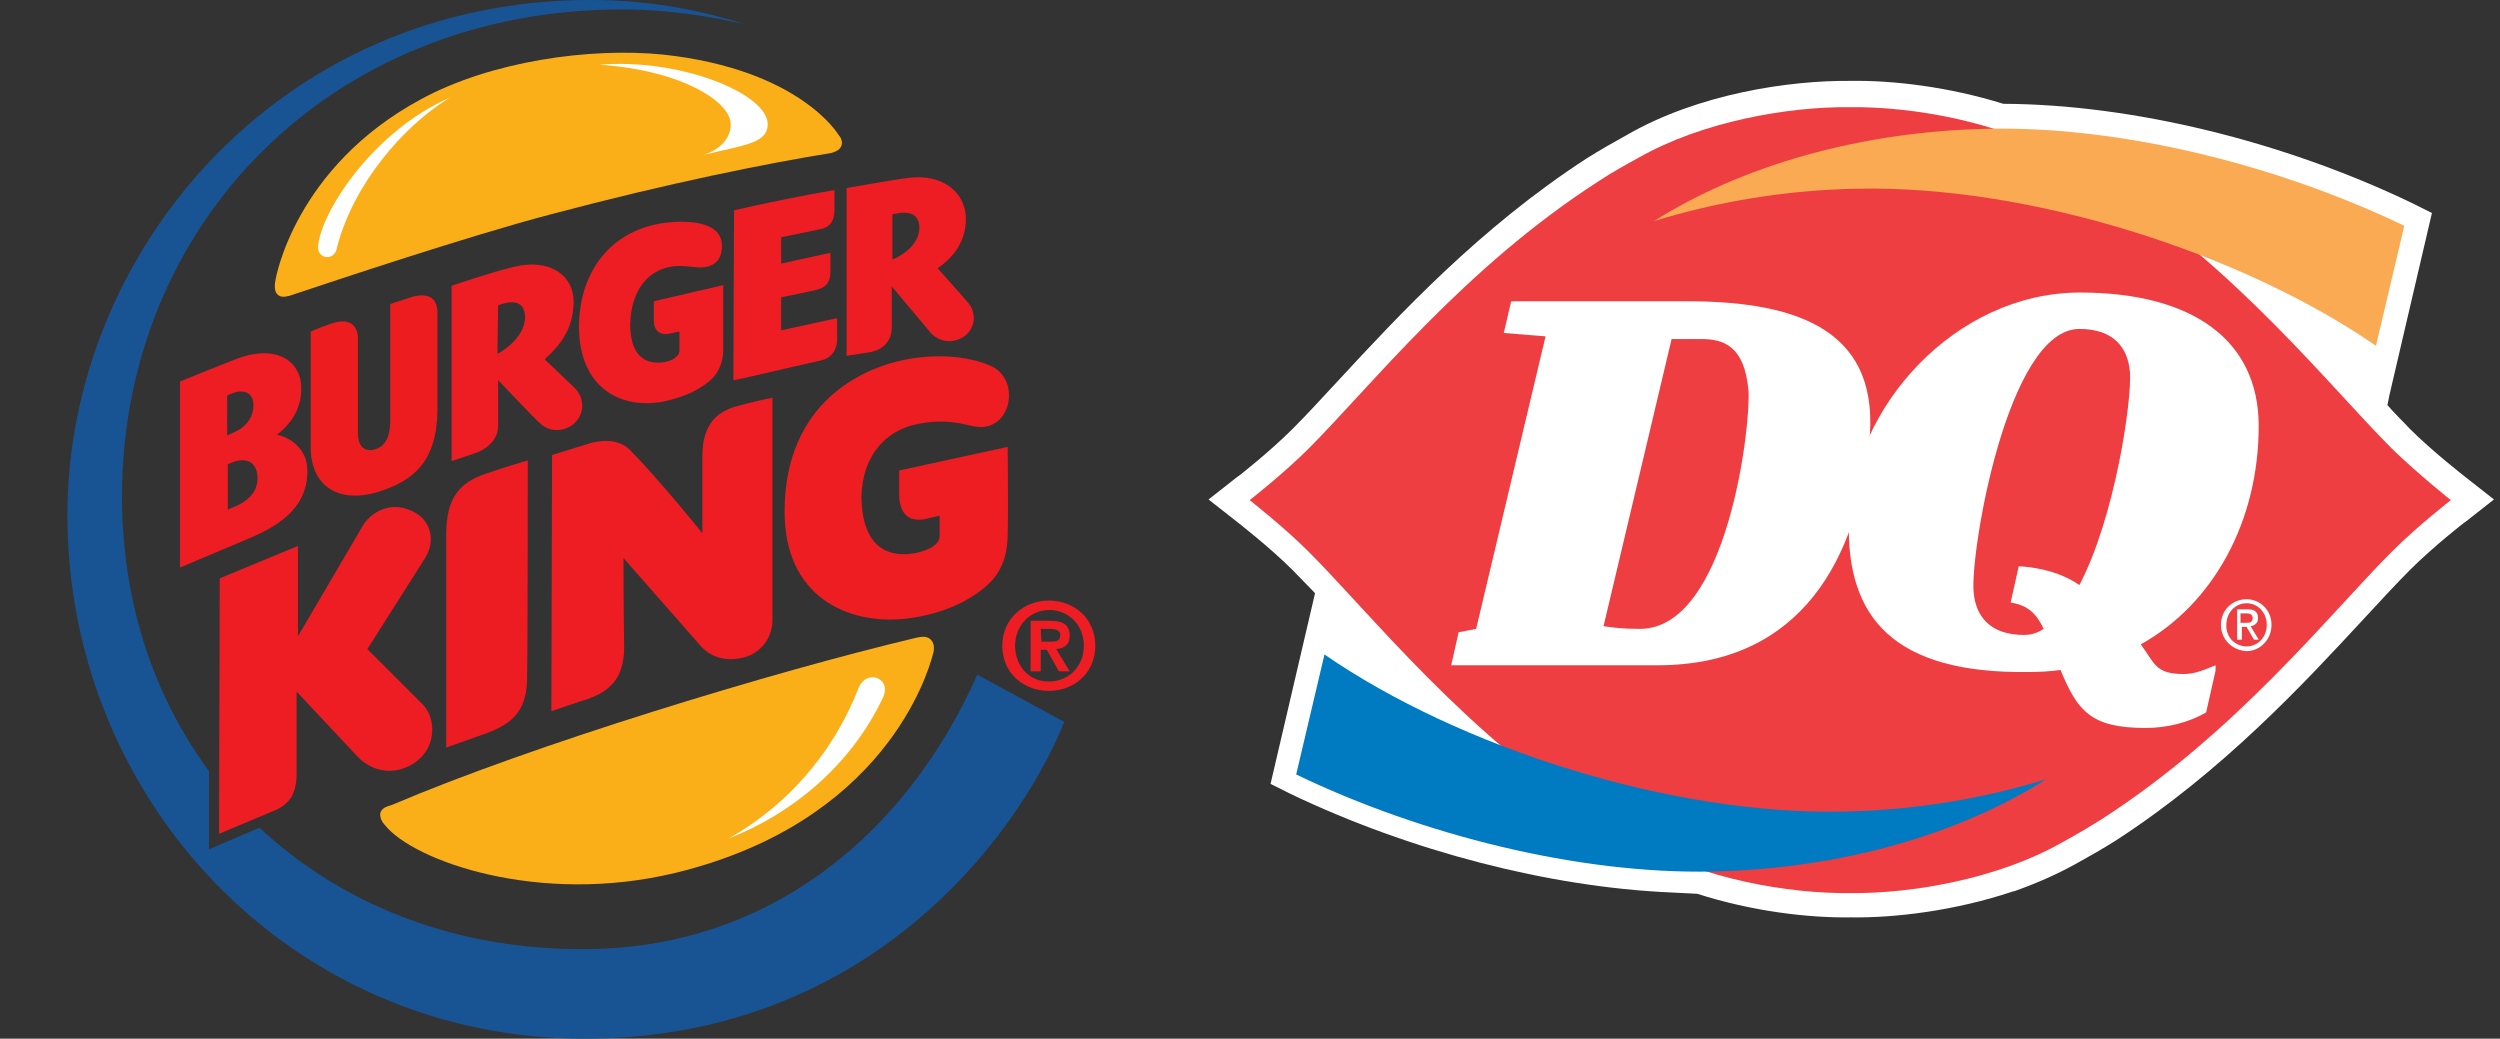 <?xml version="1.0" encoding="UTF-8"?> <!-- Generator: Adobe Illustrator 24.1.0, SVG Export Plug-In . SVG Version: 6.00 Build 0) --> <svg xmlns:cc="http://creativecommons.org/ns#" xmlns:dc="http://purl.org/dc/elements/1.1/" xmlns:inkscape="http://www.inkscape.org/namespaces/inkscape" xmlns:rdf="http://www.w3.org/1999/02/22-rdf-syntax-ns#" xmlns:sodipodi="http://sodipodi.sourceforge.net/DTD/sodipodi-0.dtd" xmlns:svg="http://www.w3.org/2000/svg" xmlns="http://www.w3.org/2000/svg" xmlns:xlink="http://www.w3.org/1999/xlink" version="1.1" id="svg2200" x="0px" y="0px" viewBox="0 0 370.9 154.1" style="enable-background:new 0 0 370.9 154.1;" xml:space="preserve"><rect x="0" y="0" width="370.9" height="154.1" fill="#333333" stroke="none"/> <style type="text/css"> .st0{fill:#FAAF18;} .st1{fill:#185494;} .st2{fill:#ED1D21;} .st3{fill:#EE1C23;} .st4{fill:#ED1C23;} .st5{fill:#EE1D23;} .st6{fill:#ED1D1F;} .st7{fill:#FFFFFF;} .st8{fill:none;} .st9{fill:#EE3E42;} .st10{fill:#F9AA53;} .st11{fill:#007AC1;} </style> <g> <path id="path11" inkscape:connector-curvature="0" class="st0" d="M124.8,21.7c0.4-0.9-0.4-1.7-0.4-1.7s-5.7-9.7-26-11.9 c-10.9-1.1-25.6,1-35.9,6.6C43.7,24.8,40.9,41.4,40.9,41.4c-0.1,0.4-0.3,1.7,0.2,2.2c0.4,0.5,1,0.5,1.8,0.3 c6.6-2.2,26.3-8.8,38.8-12.1c17.7-4.7,32.3-7.6,41.6-9.1C124,22.5,124.5,22.3,124.8,21.7"></path> <path id="path13" inkscape:connector-curvature="0" class="st1" d="M145,100.1c-10.6,23.8-30.9,40.4-57.6,40.7 c-19.4,0.3-36.5-6.4-48.9-18l-7.5,3.2v-11.6c-8.1-11-12.9-24.9-12.9-40.7c0-40.5,31-72.3,74.2-72.3c7.1,0,13.4,1.1,18.2,2.2 C103.2,1.3,95.8,0,87.6,0C41.2,0,10,37.6,10,76.4c0,42.3,33.2,77.7,76.7,77.7c41.6,0,64-29.3,71.2-47L145,100.1"></path> <path id="path15" inkscape:connector-curvature="0" class="st2" d="M134.3,91.8c6.1-0.7,10.3-3.1,12.6-5.4c2.1-2.1,2.6-4.9,2.6-7.1 c0.1-3.1,0-13,0-13l-16.1,3.5c0,0,0,1.2,0,3.8c0.1,2.5,1.3,3.9,3.9,3.4c0.8-0.2,2.1-0.5,2.1-0.5v3.1c0-0.1,0.3,1.7-3.8,2.5 c-5.3,0.8-7.7-2.5-7.8-8.3c0.1-6.2,3.6-9.8,7.9-10.8c4.8-1.1,7.5,0.1,9.1,0.3c5.3,0.8,6.8-7.2,2-9.1c-3.6-1.5-8.3-1.7-12.7-0.8 c-6,1.2-17.6,6.2-17.7,22.3C116.3,88.5,125.7,92.7,134.3,91.8"></path> <path id="path17" inkscape:connector-curvature="0" class="st3" d="M81.8,105.5c0,0,5-1.7,5.4-1.8c4-1.4,5.4-3.8,5.4-7.8 c-0.1-4.4-0.1-13.1-0.1-13.1L104.1,96c1.9,1.9,4.2,2.1,6.4,1.5c2.2-0.6,4.1-2.7,4.1-5.5c0-9.6,0-33,0-33s-3,0.6-5.4,1.3 c-2.8,0.8-5,2.6-5,7.4c0,1.7,0,11.4,0,11.4s-6.6-8.2-10.8-12.4c-2.2-2.2-6-0.9-6-0.9l-5.5,1.7L81.8,105.5"></path> <path id="path19" inkscape:connector-curvature="0" class="st4" d="M78.3,68.3c0,0-3.4,1-6.3,2c-3.7,1.3-5.8,3.4-5.8,9 c0,5.1,0,31.6,0,31.6s3.2-1.1,6.2-2.2c4.2-1.6,5.8-3.8,5.8-8.3C78.3,96.6,78.3,68.3,78.3,68.3"></path> <path id="path21" inkscape:connector-curvature="0" class="st5" d="M61.1,75.8c-3.2-1.5-5.9,0.2-7.1,1.9l-9.8,16.7V81l-11.6,4.8 l-0.1,37.9l8.1-3.4c0,0,1.6-0.5,2.6-2c0.9-1.4,0.8-3.7,0.8-3.7v-12l9.1,9.7c2,2.1,5.6,3.1,8.9,0.5c2.9-2.4,2.5-6.4,0.8-8.2 l-8.3-8.3c0,0,7.3-11.5,8.5-13.4C64.7,80.3,64,77.1,61.1,75.8"></path> <path id="path23" inkscape:connector-curvature="0" class="st0" d="M56.5,120.4c-0.4,1,0.6,2,0.6,2c4.2,5.3,22.8,12,43.1,7.1 c30.9-7.5,37.4-29.4,38.2-32.4c0.2-0.6,0.3-1.6-0.3-2.2c-0.5-0.5-1.2-0.5-2.1-0.3c-21.5,5.1-57.2,16-77.8,24.8 C57.2,119.7,56.9,119.8,56.5,120.4"></path> <path id="path25" inkscape:connector-curvature="0" class="st3" d="M38.2,70.7c-0.1-2.1-1.7-3.2-4.4-1.8v6.7c0,0,0.9-0.4,1.6-0.7 C37,74.1,38.3,72.8,38.2,70.7 M33.7,64.6c0.5-0.2,0.9-0.4,1.3-0.6c1.5-0.7,2.6-2.1,2.6-3.9c0-2-1.7-2.6-3.9-1.4 C33.7,58.8,33.7,64.6,33.7,64.6z M45.6,69.7c0.1,5.3-3.7,8.1-8.7,10.2l-10.2,4.3V56.6c0,0,6.4-2.6,8.5-3.4c6-2.2,9.5,0.5,9.5,4.4 c0,2.7-1.1,4.9-3.6,6.9C43.5,65,45.6,67,45.6,69.7z"></path> <path id="path27" inkscape:connector-curvature="0" class="st6" d="M64.9,46.4c0-2.4-1.6-2.9-3.6-2.4c-1.6,0.5-3.4,1.1-3.4,1.1 v17.2c0,1.7-0.3,3.9-2.4,4.4c-1.6,0.4-2.4-0.7-2.4-2.4V50.3c0-2.4-1.6-3-3.6-2.4c-2.2,0.7-3.4,1.3-3.4,1.3s0,12.2,0,17 c-0.1,5.7,3.9,8.6,9.9,6.8c5.3-1.6,8.8-4.5,8.9-12.1V46.4"></path> <path id="path29" inkscape:connector-curvature="0" class="st3" d="M121.7,53.5c1.5-0.3,2.5-1.4,2.5-3.3c0-1.7,0-3,0-3l-8.3,1.8 v-4.9c0,0,4.1-0.8,5.2-1.1c1.4-0.3,2.1-1.1,2.1-2.7c0-1.5,0-2.8,0-2.8l-7.3,1.6v-3.9c0,0,3.8-0.8,5.8-1.2c1.6-0.3,2.1-1.4,2.1-2.9 c0-1,0-2.9,0-2.9c-3.7,0.6-10.6,2-14.9,3l-0.1,25.2C108.9,56.5,117.1,54.5,121.7,53.5"></path> <path id="path31" inkscape:connector-curvature="0" class="st5" d="M73.8,52.5c0,0,4.1-2.1,4.1-5.5c-0.1-2.9-2.7-2.2-4-1.7 L73.8,52.5 M73.9,56.4c0,0,0,4.8,0,6.8c0,1.8-1.3,3.1-2.8,3.8c0,0.1,0-0.1,0,0c-1.3,0.5-4.1,1.4-4.1,1.4v-26c0,0,5.8-2,9.2-2.8 c5.2-1.3,9,1.1,8.9,5.4c-0.1,4.1-2.3,6.5-4.3,8.3l4.5,4.3c1.4,1.4,1.5,3.8-0.1,5.2c-0.9,0.9-3.4,1.8-5.3-0.2 C79.8,62.6,73.9,56.4,73.9,56.4z"></path> <path id="path33" inkscape:connector-curvature="0" class="st5" d="M132.4,38.5c0,0,4-1.5,4-4.8c-0.1-2.7-2.7-2.2-4-1.9L132.4,38.5 M125.6,52.8V27.9c0,0,7.3-1.3,9.1-1.5c5.2-0.7,8.7,2.2,8.6,6.3c-0.1,3.6-2.3,5.8-4.2,7.1c0,0,3.6,4,4.5,5.1 c1.3,1.4,1.2,3.9-0.7,5.1c-1.8,1.1-3.7,0.6-4.8-0.6l-5.8-6.9c0,0,0,4.2,0,6.1c0,1.8-1.1,3.2-3,3.6L125.6,52.8L125.6,52.8z"></path> <path id="path35" inkscape:connector-curvature="0" class="st5" d="M107.3,42.3L97,44.7c0,0,0,1.1,0,2.9c0,1.4,0.9,2.2,2.3,1.9 c0.8-0.2,1.5-0.3,1.5-0.3V52c0,1.1-1.7,1.9-3.4,1.8c-2.5-0.1-3.9-2-3.9-5.7c0.1-4.8,2.4-7.6,5.4-8.4c1.5-0.4,2.9-0.2,4-0.1 c2.7,0.4,4.2-0.8,4.2-3c0.1-2.4-2-3.8-6.5-3.7c-9.7,0.3-14.7,7.3-14.7,15.6c0,8.5,5.6,12.3,12.4,11.1c3.8-0.8,5.7-2,7.1-3.2 c1.3-1.1,1.9-2.9,1.9-4.4V42.3"></path> <path id="path37" inkscape:connector-curvature="0" class="st7" d="M66.7,14.5c-11.4,5-19.1,17-19.5,22c-0.2,2,2.5,2.3,2.8,0.2 C52.4,27.4,59.7,18.8,66.7,14.5"></path> <path id="path39" inkscape:connector-curvature="0" class="st7" d="M104.3,23c6.1-1.5,9.5-1.7,9.6-4.5c0.1-4.6-13-9.9-25-8.9 c12.2,0.8,19.5,5.5,19.5,8.8C108.5,20.5,106.7,22.3,104.3,23"></path> <path id="path41" inkscape:connector-curvature="0" class="st7" d="M108.1,124.4c9.2-3.6,18-10.6,22.9-20.9c1.4-3-2.7-4.5-3.8-1 C124.3,109.8,118.5,118.5,108.1,124.4"></path> <path id="path43" inkscape:connector-curvature="0" class="st5" d="M154.4,93.3h1.3c0.7,0,1.6,0.1,1.6,0.9c0,0.9-0.6,1-1.5,1h-1.3 L154.4,93.3 M152.9,99.6h1.5v-3.2h0.9l1.8,3.2h1.6l-2-3.3c1.1-0.1,2-0.6,2-2c0-1.6-1-2.2-2.9-2.2h-2.9V99.6L152.9,99.6z M148.7,95.8c0,4.1,3.2,6.7,6.9,6.7s6.9-2.6,6.9-6.7c0-4.1-3.2-6.7-6.9-6.7S148.7,91.8,148.7,95.8z M150.6,95.8 c0-3,2.2-5.3,5.1-5.3c2.8,0,5.1,2.2,5.1,5.3c0,3.1-2.3,5.3-5.1,5.3C152.8,101.2,150.6,98.9,150.6,95.8z"></path> </g> <rect x="179.3" y="11.7" class="st8" width="191.6" height="128.6"></rect> <path class="st7" d="M298.9,132.2c3.1-1.1,6.1-2.4,9-4c2-1.1,4.1-2.3,6-3.5c15.9-10.3,28-23.4,36.8-32.9c2.6-2.8,4.8-5.2,6.8-7.2 c3.4-3.4,8.2-7.2,8.3-7.2l4.2-3.3l-4.2-3.3c0,0-4.9-3.8-8.3-7.2c-1-1.1-2.2-2.2-3.3-3.5l0.3-1.5l6.3-27l-3-1.5 c-19.2-9.2-41.5-14.6-60.5-14.7l-0.1,0c-8-2.5-16.3-3.5-22.6-3.4c-9.1-0.1-22.6,1.9-33.2,8c-2,1.1-4.1,2.3-6,3.5 c-15.9,10.3-28,23.4-36.8,32.9c-2.6,2.8-4.8,5.2-6.8,7.2c-3.4,3.4-8.2,7.2-8.3,7.2l-4.2,3.3l4.2,3.3c0,0,4.9,3.8,8.3,7.2 c1,1,2.1,2.2,3.3,3.4l-0.3,1.3l-1.4,6l-4.9,21l3,1.5c17.8,8.5,38.3,13.8,56.3,14.6l4,0.2c8.1,2.6,16.5,3.6,22.8,3.5 c6.6,0.1,15.5-1,23.9-3.8L298.9,132.2z"></path> <path class="st9" d="M354.9,66.6c-9.3-9.3-23.1-26.9-43.2-39.8c-1.9-1.2-3.8-2.4-5.8-3.4c-9.5-5.4-22.2-7.6-31.4-7.5 c-9.2-0.1-21.9,2.1-31.4,7.5c-2,1.1-4,2.2-5.8,3.4c-20.1,12.9-33.9,30.5-43.2,39.8c-3.7,3.7-8.7,7.6-8.7,7.6s5.1,4,8.7,7.6 c9.3,9.3,23.1,26.9,43.2,39.8c1.9,1.2,3.8,2.4,5.8,3.4c9.5,5.4,22.2,7.6,31.4,7.5c9.1,0.1,21.9-2.1,31.4-7.5c2-1.1,3.9-2.2,5.8-3.4 c20.1-12.9,33.9-30.5,43.2-39.8c3.7-3.7,8.7-7.6,8.7-7.6S358.6,70.2,354.9,66.6"></path> <path class="st7" d="M224.2,44.7h26.2c17,0,28.7,4.7,26.9,21.1c-1.8,16.4-9.6,32.9-31.4,32.9h-30.6l1.1-4.9l2.6-0.5l10.3-43.4 l-6.2-0.5L224.2,44.7z M237.9,92.9c1.4,0.2,2.7,0.4,5.4,0.4c13.1,0,16.5-30.6,16.1-35.4c-0.6-6.6-3.7-7.6-7-7.6H248L237.9,92.9z"></path> <path class="st7" d="M328.7,98.7c-1.5,0.6-3,1.3-4.7,1.3c-4.3,0-4.3-1.6-6.4-4.4c10.8-6,17.5-18.3,17.5-32.4 c0-12.8-9.9-19.8-26.5-19.8c-18.5,0-33.8,17-34.3,33.9c-0.4,14.3,6.6,22.7,26.8,22.4c1.5,0,3.1-0.1,4.6-0.3c2.5,6,4.4,8.6,12.6,8.6 c3.2,0,6.4-0.8,9-2.3l1.4-6.2L328.7,98.7z M308.5,86.8c-2.6-1.8-5.8-2.6-9-2.8l-1.2,5.4c2.7,0.4,3.9,1.8,4.9,3.9 c-0.9,0.6-1.9,0.9-2.9,0.9c-5.1,0-7.2-2.8-7.5-6.4c-0.5-5.9,5-39,15.7-39c5.1,0,7.2,2.8,7.5,6.4C316.3,59.4,313.8,76.7,308.5,86.8"></path> <path class="st10" d="M352.5,51.3c-20-13.8-51.5-23.9-77.1-23.3c-10.7,0.2-20.9,2-30,4.8c12.8-8.1,30.3-13.3,49.6-13.7 c19.8-0.4,43,5.4,61.7,14.4L352.5,51.3z"></path> <path class="st11" d="M196.5,97.1c20,13.8,51.5,23.9,77.1,23.3c10.7-0.2,20.9-2,30-4.8c-12.8,8.1-30.3,13.3-49.6,13.7 c-19.8,0.4-43-5.4-61.7-14.4L196.5,97.1z"></path> <path class="st7" d="M329.5,92.7c0-2.2,1.7-3.8,3.8-3.8c2,0,3.7,1.6,3.7,3.8c0,2.2-1.7,3.9-3.7,3.9 C331.2,96.5,329.5,94.9,329.5,92.7 M333.3,95.9c1.7,0,3-1.4,3-3.2c0-1.8-1.3-3.2-3-3.2c-1.7,0-3,1.4-3,3.2 C330.2,94.5,331.6,95.9,333.3,95.9 M332.5,94.9h-0.6v-4.5h1.6c1,0,1.5,0.4,1.5,1.3c0,0.8-0.5,1.1-1.1,1.2l1.2,2h-0.7l-1.1-1.9h-0.7 V94.9z M333.2,92.4c0.5,0,1,0,1-0.7c0-0.6-0.5-0.7-0.9-0.7h-0.9v1.4H333.2z"></path> </svg> 